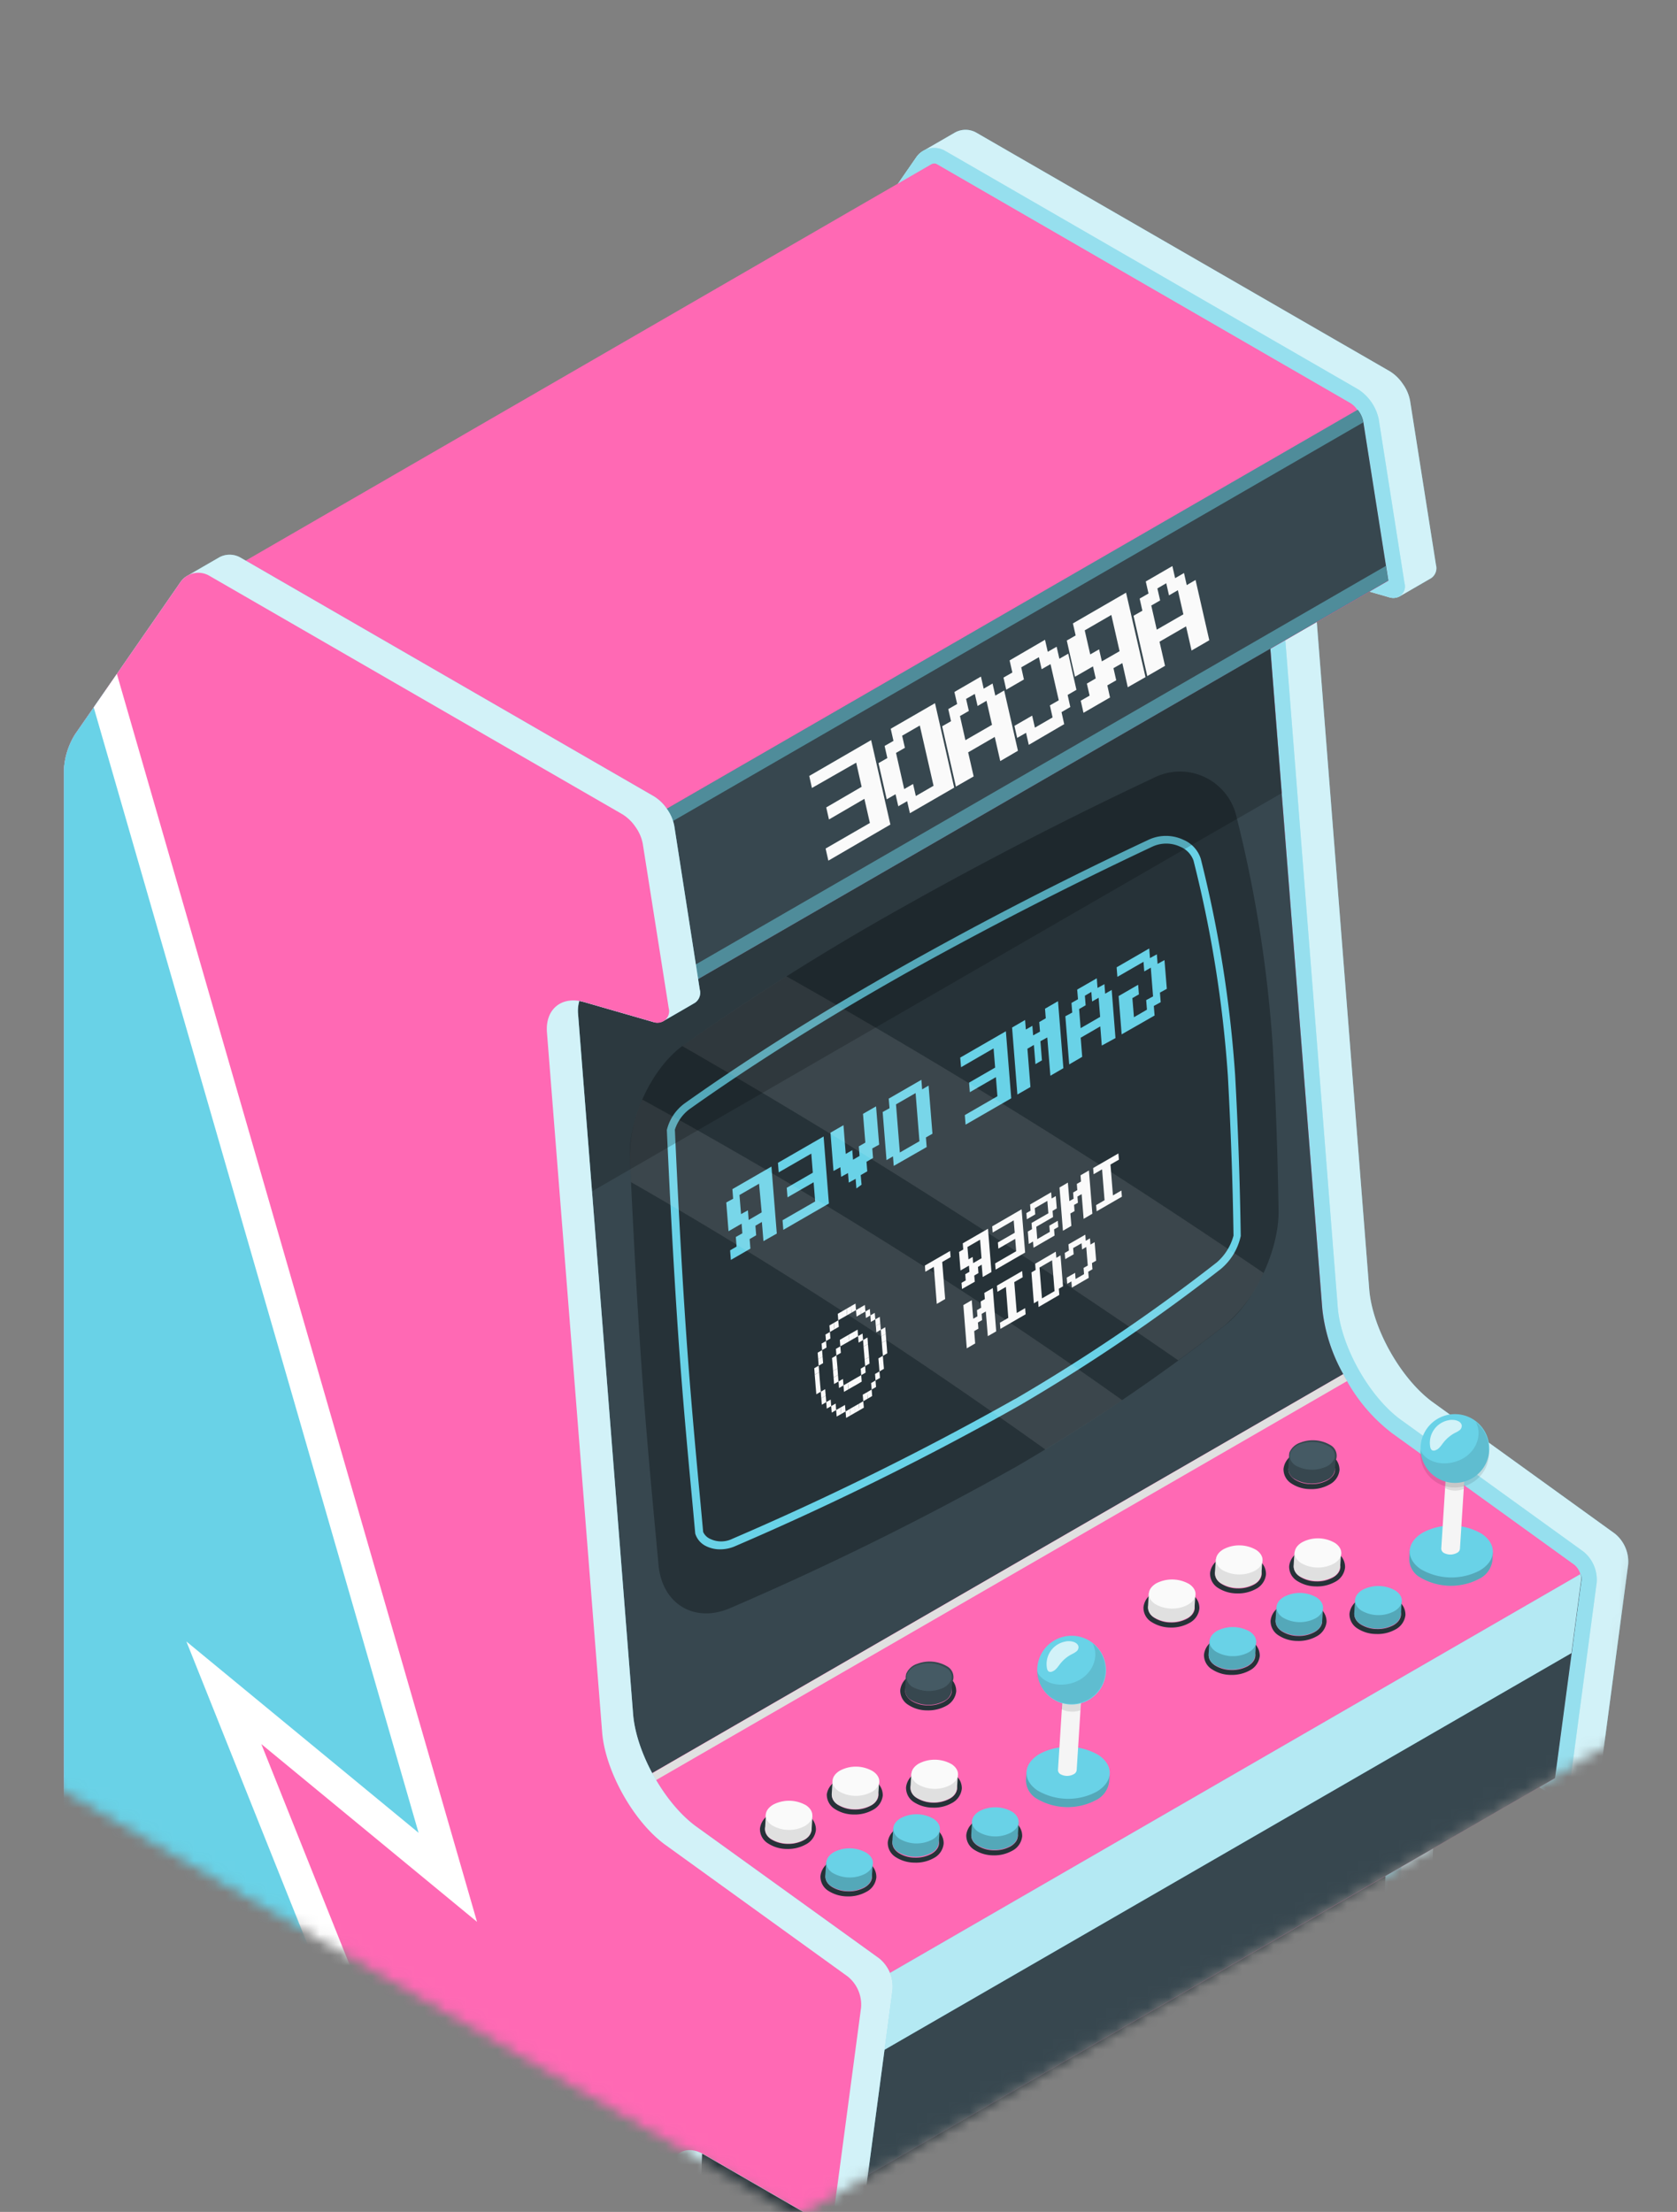 <svg xmlns="http://www.w3.org/2000/svg" width="160" height="211" fill="none"><rect width="100%" height="100%" fill="#808080" stroke="none"/><mask id="a" width="161" height="213" x="-1" y="-1" maskUnits="userSpaceOnUse" style="mask-type:alpha"><path fill="#D9D9D9" stroke="#000" d="m76.154 210.839 78.045-45.453 3.597-50.635 1.571-82.004L94.643.071.413 58.197v108.786l75.742 43.856z"/></mask><g mask="url(#a)"><path fill="#69D2E7" d="M76.303 32.929a7.032 7.032 0 0 1 1.07-3.418L87.44 14.975c.17-.245.395-.447.656-.59l2.998-1.732a2.079 2.079 0 0 1 2.053 0l39.47 22.775c.483.304.897.706 1.214 1.18.351.48.59 1.03.701 1.614l2.473 15.678a1.156 1.156 0 0 1-.472 1.26l-3.017 1.744a1.352 1.352 0 0 1-1.03.06l-6.56-1.89-.42-.098a3.354 3.354 0 0 0-.118 1.253l5.248 66.764c.295 3.726 3.011 8.528 6.041 10.751l17.39 12.549a3.453 3.453 0 0 1 1.273 2.959l-2.552 19.187a1.308 1.308 0 0 1-.603 1.01l-3.005 1.732a1.273 1.273 0 0 1-1.272-.086l-10.542-6.087-.21-.099a1.17 1.17 0 0 0 0 .145l-2.827 73.855a1.194 1.194 0 0 1-.512 1.043l-3.004 1.739a1.196 1.196 0 0 1-1.181-.105l-51.69-29.847a3.614 3.614 0 0 1-1.627-2.814l-.013-175.996z"/><path fill="#fff" d="M76.303 32.929a7.032 7.032 0 0 1 1.07-3.418L87.44 14.975c.17-.245.395-.447.656-.59l2.998-1.732a2.079 2.079 0 0 1 2.053 0l39.47 22.775c.483.304.897.706 1.214 1.18.351.48.59 1.03.701 1.614l2.473 15.678a1.156 1.156 0 0 1-.472 1.26l-3.017 1.744a1.352 1.352 0 0 1-1.03.06l-6.56-1.89-.42-.098a3.354 3.354 0 0 0-.118 1.253l5.248 66.764c.295 3.726 3.011 8.528 6.041 10.751l17.39 12.549a3.453 3.453 0 0 1 1.273 2.959l-2.552 19.187a1.308 1.308 0 0 1-.603 1.01l-3.005 1.732a1.273 1.273 0 0 1-1.272-.086l-10.542-6.087-.21-.099a1.17 1.17 0 0 0 0 .145l-2.827 73.855a1.194 1.194 0 0 1-.512 1.043l-3.004 1.739a1.196 1.196 0 0 1-1.181-.105l-51.69-29.847a3.614 3.614 0 0 1-1.627-2.814l-.013-175.996z" opacity=".7"/><path fill="#69D2E7" d="m77.373 29.511 10.069-14.536a2.073 2.073 0 0 1 2.696-.604l39.476 22.789a4.5 4.5 0 0 1 1.922 2.794l2.466 15.678a1.092 1.092 0 0 1-.336 1.142 1.098 1.098 0 0 1-1.179.17l-6.559-1.89c-2.119-.61-3.713.657-3.543 2.887l5.248 66.764c.295 3.726 3.017 8.567 6.048 10.752l17.383 12.548a3.453 3.453 0 0 1 1.273 2.959l-2.552 19.187a1.181 1.181 0 0 1-.181.611 1.18 1.18 0 0 1-1.1.542 1.177 1.177 0 0 1-.595-.228l-10.541-6.088c-1.699-.984-3.156-.183-3.234 1.785l-2.828 73.908a1.031 1.031 0 0 1-.523 1.05 1.037 1.037 0 0 1-1.169-.112l-1.423-.827-50.274-29.053a3.604 3.604 0 0 1-1.627-2.814V32.929a7.033 7.033 0 0 1 1.083-3.418z"/><path fill="#fff" d="m77.373 29.511 10.069-14.536a2.073 2.073 0 0 1 2.696-.604l39.476 22.789a4.5 4.5 0 0 1 1.922 2.794l2.466 15.678a1.092 1.092 0 0 1-.336 1.142 1.098 1.098 0 0 1-1.179.17l-6.559-1.89c-2.119-.61-3.713.657-3.543 2.887l5.248 66.764c.295 3.726 3.017 8.567 6.048 10.752l17.383 12.548a3.453 3.453 0 0 1 1.273 2.959l-2.552 19.187a1.181 1.181 0 0 1-.181.611 1.18 1.18 0 0 1-1.1.542 1.177 1.177 0 0 1-.595-.228l-10.541-6.088c-1.699-.984-3.156-.183-3.234 1.785l-2.828 73.908a1.031 1.031 0 0 1-.523 1.05 1.037 1.037 0 0 1-1.169-.112l-1.423-.827-50.274-29.053a3.604 3.604 0 0 1-1.627-2.814V32.929a7.033 7.033 0 0 1 1.083-3.418z" opacity=".3"/><path fill="#FF69B4" d="m11.411 69.165 10.096-14.537a.13.13 0 0 1 .052-.052l.066-.046a.242.242 0 0 1 .091-.053l67.12-38.794a.656.656 0 0 1 .3-.085.466.466 0 0 1 .244.06l39.482 22.807c.262.17.486.394.656.656l.086.105c.216.296.368.633.446.99l2.394 15.193-11.243 6.494 4.959 62.973a16.212 16.212 0 0 0 2 6.238c.11.226.233.445.368.656a16.285 16.285 0 0 0 4.296 4.953l17.384 12.548c.284.242.488.565.583.925.024.069.042.139.053.21a.997.997 0 0 1 0 .407l-2.506 18.82-16.176 9.334-2.362 61.005-67.197 38.794-51.166-29.518a2.151 2.151 0 0 1-.872-1.509V71.729c.071-.91.361-1.79.846-2.564z"/><path fill="#37474F" d="m53.706 96.88 5.247 66.764c.23 2.192.9 4.316 1.968 6.245l67.237-38.808a16.225 16.225 0 0 1-2.001-6.238l-4.959-62.973-55.96 32.313-6.075-1.758a5.08 5.08 0 0 0-1.436-.21 3.936 3.936 0 0 0-2.952 1.24 4.429 4.429 0 0 0-1.07 3.424z"/><path fill="#263238" d="M116.812 126.47a178.725 178.725 0 0 1-19.765 13.388 288.34 288.34 0 0 1-27.36 13.533c-3.418 1.489-6.507-.374-6.855-4.08-.499-5.412-1.155-12.142-1.647-19.266-.485-6.973-.852-14.432-1.089-19.581-.163-3.719 2.087-8.613 5.124-10.77A236.976 236.976 0 0 1 86.362 86.41a367.736 367.736 0 0 1 23.687-12.195 5.526 5.526 0 0 1 6.85 1.465 5.531 5.531 0 0 1 1.08 2.261 123.073 123.073 0 0 1 3.457 21.936c.354 6.468.479 11.296.551 15.592.059 3.719-2.237 8.711-5.175 11.001z"/><path fill="#69D2E7" d="M68.733 147.795a3.542 3.542 0 0 0 1.437-.315 282.657 282.657 0 0 0 27.032-13.368 173.4 173.4 0 0 0 19.292-13.074 5.643 5.643 0 0 0 1.883-3.135 379.463 379.463 0 0 0-.531-15.291 116.664 116.664 0 0 0-3.28-20.683 2.921 2.921 0 0 0-1.66-1.817 3.897 3.897 0 0 0-3.332 0 355.58 355.58 0 0 0-23.477 12.083c-.98.551-1.933 1.096-2.86 1.634-8.121 4.683-14.228 8.803-17.928 11.433a4.44 4.44 0 0 0-1.686 2.532c.23 5.058.597 12.464 1.076 19.41.407 5.943.932 11.552 1.397 16.505l.236 2.584a1.97 1.97 0 0 0 1.056 1.207c.42.203.88.305 1.345.295zm28.102-14.339a282.172 282.172 0 0 1-26.967 13.336 2.416 2.416 0 0 1-2.125 0 1.315 1.315 0 0 1-.656-.656l-.23-2.5c-.466-4.992-.99-10.6-1.397-16.53-.479-6.921-.846-14.34-1.07-19.345a3.94 3.94 0 0 1 1.365-1.935c3.687-2.624 9.78-6.723 17.875-11.394.925-.538 1.876-1.076 2.847-1.627a379.85 379.85 0 0 1 23.445-12.03 3.137 3.137 0 0 1 2.689 0 2.247 2.247 0 0 1 1.259 1.312 115.492 115.492 0 0 1 3.28 20.551c.361 6.665.479 11.44.538 15.232a5.123 5.123 0 0 1-1.594 2.552 172.094 172.094 0 0 1-19.207 13.014l-.052.02z"/><path fill="#FAFAFA" d="m107.037 114.157-.046-.59-.807.466-.236-2.946.807-.465-.052-.591-2.408 1.391.046.59.807-.465.236 2.945-.807.466.053.59 2.407-1.391zm-2.816 1.621-.328-4.126-.801.465.046.591-.4.229.046.591-.4.229.046.591-.4.229-.145-1.764-.8.466.328 4.126.807-.466-.098-1.181.4-.229-.046-.591.367-.203-.046-.591.4-.236.191 2.362.833-.492zm-3.606 2.085-.046-.59.4-.229-.046-.591-.807.466.046.59-1.2.696-.092-1.181 1.6-.925-.046-.59.4-.237-.091-1.174-.401.23-.045-.591-2.008 1.161.046.591-.4.229.046.591.8-.466-.046-.59 1.2-.696.099 1.181-1.607.925.046.59-.4.23.092 1.181.406-.23.046.591 2.008-1.162zm-2.81 1.621-.335-4.126-2.807 1.627.046.59 2.007-1.161.098 1.181-1.607.925.046.59 1.607-.932.092 1.181-2.007 1.161.046.591 2.814-1.627zm-3.213 1.856-.328-4.126-2.408 1.391.046.59-.4.23.138 1.771.807-.466.046.591-.4.229.045.591-.4.229.046.591 1.22-.696-.052-.59.4-.23-.046-.59.354-.216.099 1.18.833-.479zm-.945-1.312-.8.466-.046-.59-.4.229-.099-1.18 1.207-.696.138 1.771zm-3.47 3.89-.282-3.536.8-.459-.046-.59-2.407 1.39.046.591.807-.466.282 3.536.8-.466zm13.697-2.02-.046-.584.4-.236-.046-.591.4-.229-.144-1.765-.4.23-.046-.591-.4.23-.046-.584-1.608.925.046.59-.4.23.046.59.807-.465-.052-.591.806-.459.046.591.4-.237.145 1.771-.4.23.046.59-.807.466-.046-.59-.801.459.046.59.401-.229.045.59 1.608-.931zm-2.808 1.627-.046-.591.4-.229-.236-2.952-.4.236-.053-.59-1.968 1.154.046.59-.4.237.23 2.945.406-.236.046.59 1.975-1.154zm-.453-.361-1.2.695-.236-2.945 1.2-.695.236 2.945zm-2.76 2.21-.045-.59-.8.466-.237-2.946.8-.465-.046-.591-2.407 1.391.046.59.807-.466.23 2.952-.8.459.045.591 2.407-1.391zm-2.806 1.627-.328-4.126-.807.459.052.59-.4.23.046.59-.4.237.046.583-.4.236-.144-1.771-.8.466.327 4.126.8-.466-.091-1.18.4-.23-.046-.59.4-.23-.046-.59.4-.23.19 2.355.8-.459z"/><path fill="#69D2E7" d="m110.157 96.873-.073-.912.656-.361-.072-.912.656-.36-.223-2.743-.656.361-.072-.912-.656.361-.072-.918-3.109 1.797.072.912 2.492-1.437.073.919.623-.36.216 2.741-.656.354.072.912-1.239.722-.151-1.824.623-.36-.072-.913-1.863 1.076.289 3.654 3.142-1.797zm-3.731 2.151-.361-4.592-.623.36-.072-.91-.656.36-.072-.919-1.87 1.076.079.919-.623.354.072.918-.656.354.367 4.592 1.24-.721-.144-1.824 1.869-1.082.144 1.83 1.306-.715zm-1.463-2.02-1.863 1.075-.144-1.823.623-.361-.072-.912.616-.36.072.911.624-.354.144 1.823zm-3.508 4.893-.512-6.39-1.24.716.073.912-.623.36.072.912-.656.36-.072-.91-.623.353-.073-.911-1.24.721.506 6.389 1.246-.715-.289-3.654.617-.36.15 1.83.618-.361-.145-1.824.656-.36.295 3.653 1.24-.721zm-4.975 2.873-.511-6.395-4.356 2.512.079.918 3.103-1.797.15 1.83-2.486 1.437.072.912 2.487-1.437.144 1.824-3.11 1.797.073.912 4.356-2.513zm-8.068 4.651-.072-.918.623-.354-.367-4.592-.617.361-.072-.912-3.116 1.797.079.912-.656.361.367 4.592.617-.361.072.912 3.142-1.798zm-.689-.557-1.87 1.076-.367-4.592 1.87-1.076.367 4.592zm-5.523 4.145-.08-.912.624-.361-.072-.911.623-.361-.072-.912.656-.361-.295-3.653-1.247.715.223 2.742-.623.36.072.912-.623.361-.072-.912-.623.361-.217-2.742-1.24.715.29 3.654.655-.361.072.918.656-.361.073.912.655-.36.073.918.492-.361zm-3.116 1.798-.505-6.396-4.356 2.513.072.911 3.11-1.79.144 1.823-2.486 1.437.072.912 2.493-1.437.144 1.83-3.11 1.791.073.918 4.349-2.512zm-4.971 2.866-.511-6.389-3.726 2.152.072.912-.656.36.216 2.742 1.247-.721.072.918-.623.354.072.912-.617.361.072.912 1.863-1.076-.072-.912.623-.361-.072-.911.617-.361.15 1.83 1.273-.722zm-1.443-2.02-1.24.721-.072-.918-.656.361-.15-1.824 1.869-1.075.25 2.735z"/><path fill="#FAFAFA" d="m81.447 127.703.42-.243-.046-.623-.426.243.052.623zm.473.374.426-.249-.053-.617-.426.243.052.623zm-2.12 1.22.427-.243-.053-.623-.42.243.046.623zm2.368 1.883.42-.243-.046-.623-.426.249.052.617zm-2.118 1.227.427-.25-.053-.616-.42.242.046.624zm.969-4.461.426-.243-.052-.623-.42.243.046.623z"/><path fill="#FAFAFA" d="m80.602 128.189.42-.243-.046-.623-.427.242.053.624zm-.429.242.427-.243-.053-.623-.42.25.046.616zm1.622 3.614.42-.249-.046-.616-.426.242.052.623zm-.427.243.427-.242-.053-.624-.42.243.046.623zm-.421.243.42-.243-.046-.623-.426.249.052.617z"/><path fill="#FAFAFA" d="m80.52 132.774.427-.243-.052-.617-.42.243.046.617zm1.97-3.077.053.617.42-.243-.046-.623-.426.249z"/><path fill="#FAFAFA" d="m82.446 129.074.046.623.426-.249-.053-.617-.42.243zm-.055-.624.052.624.42-.243-.052-.623-.42.242z"/><path fill="#FAFAFA" d="m82.345 127.827.046.624.42-.243-.046-.623-.42.242zm-2.815 3.576.046.623.426-.243-.052-.623-.42.243z"/><path fill="#FAFAFA" d="m79.48 130.786.053.617.42-.243-.046-.623-.426.249z"/><path fill="#FAFAFA" d="m79.436 130.163.046.623.426-.249-.052-.617-.42.243zm-.055-.623.053.623.42-.243-.053-.623-.42.243zm3.234-3.811.426-.25-.052-.616-.42.242.046.624zm-.473-.381.426-.243-.052-.623-.42.243.046.623z"/><path fill="#FAFAFA" d="m81.723 125.591.42-.243-.046-.623-.427.249.053.617zm-.475-.374.42-.243-.046-.623-.426.243.052.623z"/><path fill="#FAFAFA" d="m80.824 125.46.426-.243-.052-.623-.42.242.046.624z"/><path fill="#FAFAFA" d="m80.404 125.702.42-.243-.046-.623-.426.25.052.616zm-.428.243.426-.243-.052-.616-.42.242.046.617zm3.109.157.427-.242-.053-.624-.42.243.046.623zm.475.381.426-.249-.052-.617-.42.243.046.623z"/><path fill="#FAFAFA" d="m83.61 127.1.427-.25-.052-.616-.42.242.046.624zm.475.374.427-.243-.053-.623-.42.242.046.624z"/><path fill="#FAFAFA" d="m84.137 128.096.42-.242-.046-.623-.427.242.053.623z"/><path fill="#FAFAFA" d="m84.181 128.713.426-.243-.052-.616-.42.242.046.617zm.053.623.42-.242-.046-.624-.426.243.052.623zm-5.006-1.653-.42.243-.052-.624.427-.242.045.623zm.378-.872-.42.249-.053-.623.427-.243.046.617z"/><path fill="#FAFAFA" d="m80.031 126.568-.426.243-.046-.617.42-.249.052.623zm-1.174 1.975-.42.249-.052-.623.426-.243.046.617zm-.375.865-.42.25-.052-.624.426-.242.046.616z"/><path fill="#FAFAFA" d="m78.533 130.032-.426.242-.046-.623.42-.243.052.624zm1.195 3.857-.427.243.053.623.42-.25-.046-.616zm.473.374-.426.242.052.623.427-.242-.053-.623z"/><path fill="#FAFAFA" d="m80.621 134.02-.42.243.053.623.42-.243-.053-.623zm.479.374-.426.249.053.617.42-.243-.046-.623z"/><path fill="#FAFAFA" d="m81.516 134.151-.42.243.046.623.426-.242-.052-.624zm.43-.243-.426.243.052.623.42-.242-.046-.624z"/><path fill="#FAFAFA" d="m82.365 133.666-.42.242.047.624.426-.25-.053-.616zm-3.11-.158-.426.243.052.623.42-.243-.046-.623z"/><path fill="#FAFAFA" d="m78.784 133.135-.426.242.052.624.42-.25-.046-.616z"/><path fill="#FAFAFA" d="m78.729 132.518-.42.242.046.623.426-.249-.052-.616zm4.383-.584.42-.25.052.624-.42.242-.052-.616zm-.373.866.426-.249.046.623-.42.243-.052-.617z"/><path fill="#FAFAFA" d="m82.312 133.043.427-.243.052.617-.426.249-.053-.623zm1.175-1.975.42-.243.052.617-.426.243-.046-.617zm.375-.865.42-.243.052.616-.426.25-.046-.623zm-.055-.624.426-.243.046.624-.42.242-.052-.623zm-5.647 1.318-.426.243-.046-.623.42-.243.052.623z"/><path fill="#FAFAFA" d="m78.203 131.514-.42.249-.052-.623.426-.243.046.617zm.053.623-.427.243-.045-.616.42-.25.052.623zm.054.623-.426.243-.052-.623.426-.243.053.623z"/><path fill="#fff" d="M65.218 99.693a221.942 221.942 0 0 1 9.807-6.56c15.358 8.659 30.533 18.09 45.524 28.292a13.891 13.891 0 0 1-3.739 5.032 193.562 193.562 0 0 1-4.395 3.312c-15.593-10.777-31.362-20.82-47.328-29.984l.13-.092zm-3.936 5.202a458.353 458.353 0 0 1 45.78 28.666 169.92 169.92 0 0 1-7.327 4.71c-12.995-9.289-26.16-17.849-39.529-25.504-.033-.794-.072-1.555-.105-2.277a13.08 13.08 0 0 1 1.181-5.595z" opacity=".1"/><path fill="#263238" d="m62.627 278.766 67.197-38.794 2.362-61.005-51.035 29.453-10.213-5.904a4.255 4.255 0 0 0-2.145-.623c-1.876 0-3.28 1.502-3.34 3.647l-2.826 73.226z"/><path fill="#E0E0E0" d="m115.15 204.53-.951 18.662a5.09 5.09 0 0 1-2.25 3.759l-23.667 13.657c-1.174.656-2.067.099-1.968-1.312l.944-18.662a5.126 5.126 0 0 1 2.257-3.759l23.641-13.65c1.174-.676 2.066-.092 1.994 1.305z"/><path fill="#455A64" d="M112.94 205.088a2.019 2.019 0 0 0-.911 1.482c-.04.551.308.774.774.505a1.999 1.999 0 0 0 .885-1.463c.053-.564-.295-.787-.748-.524z"/><path fill="#37474F" d="M62.328 77.895s.052.06.072.099c.214.297.367.634.452.99l2.388 15.205 55.974-32.313 11.243-6.494-2.394-15.192a2.626 2.626 0 0 0-.446-.99l-.086-.105-67.204 38.8z"/><path fill="#69D2E7" d="m132.441 55.382-11.243 6.494-55.39 31.985-.57.328-.217-1.403 67.197-38.8.223 1.396zm-2.925-16.287.085.105c.216.295.368.632.446.99v.112l-67.197 38.8v-.118a2.815 2.815 0 0 0-.453-.99c0-.04-.052-.066-.072-.099l67.191-38.8z" opacity=".5"/><path fill="#000" d="M57.73 92.222c.486 0 .97.071 1.436.21l6.074 1.758 55.974-32.313 1.089 13.775-6.842 3.936-60.35 34.851-1.383-17.58a4.428 4.428 0 0 1 1.069-3.417 3.935 3.935 0 0 1 2.932-1.22z" opacity=".2"/><path fill="#455A64" d="M10.601 71.73v175.996a2.15 2.15 0 0 0 .873 1.508l51.165 29.519 2.814-73.226c.085-2.145 1.463-3.647 3.34-3.647a4.255 4.255 0 0 1 2.144.623l10.213 5.904 2.52-18.813a1.44 1.44 0 0 0-.08-.623 1.963 1.963 0 0 0-.59-.925l-17.376-12.549a16.294 16.294 0 0 1-4.303-4.953c-.125-.21-.256-.426-.368-.656a16.398 16.398 0 0 1-1.968-6.244l-5.247-66.765a4.428 4.428 0 0 1 1.069-3.418 3.937 3.937 0 0 1 2.952-1.24c.486.001.97.072 1.436.21l6.074 1.759-2.44-15.206a2.813 2.813 0 0 0-.452-.99c0-.04-.053-.066-.072-.099a2.382 2.382 0 0 0-.656-.656l-39.49-22.768a.446.446 0 0 0-.236-.066.583.583 0 0 0-.269.066.243.243 0 0 0-.092.052.098.098 0 0 0-.052.053.131.131 0 0 0-.053.052L11.388 69.165a5.661 5.661 0 0 0-.787 2.564z"/><path fill="#E0E0E0" d="M60.954 169.888c.112.223.243.439.367.656l67.204-38.801a6.668 6.668 0 0 1-.367-.656l-67.204 38.801z"/><path fill="#37474F" d="m132.187 178.947 16.176-9.334 2.506-18.8a.963.963 0 0 0 0-.407 1.24 1.24 0 0 0-.052-.21L83.619 188.99l-2.44 19.436 51.008-29.479z"/><path fill="#69D2E7" d="m83.594 188.964 67.197-38.807c.024.068.042.138.053.21a.992.992 0 0 1 0 .406l-.919 6.921L82.61 196.56l.984-7.596z"/><path fill="#fff" d="m83.594 188.964 67.197-38.807c.024.068.042.138.053.21a.992.992 0 0 1 0 .406l-.919 6.921L82.61 196.56l.984-7.596z" opacity=".5"/><path fill="#FAFAFA" d="m115.377 61.076-1.312-5.752-.84.491-.262-1.154-.846.492-.263-1.155-2.538 1.47.262 1.148-.846.485.262 1.155-.846.485 1.312 5.753 1.693-.977-.525-2.303 2.532-1.463.525 2.303 1.692-.978zm-2.473-2.473-2.539 1.463-.524-2.302.846-.486-.263-1.148.847-.492.262 1.155.846-.492.525 2.302zm-3.613 5.989-1.856-8.055-5.071 2.932.262 1.148-.846.486.781 3.456 1.718-.99.263 1.148-.846.492.262 1.148-.846.485.262 1.155 2.532-1.463-.256-1.155.847-.485-.263-1.155.846-.485.519 2.303 1.692-.965zm-2.473-2.473-1.692.971-.263-1.148-.846.486-.525-2.296 2.539-1.47.787 3.457zm-5.284 6.96-.256-1.148.839-.486-.255-1.154.839-.486-.78-3.45-.847.486-.262-1.148-.846.485-.263-1.148-3.378 1.968.263 1.154-.847.486.263 1.154 1.686-.977-.256-1.154 1.686-.971.262 1.148.846-.486.787 3.45-.846.486.256 1.148-1.686.977-.262-1.148-1.693.978.263 1.148.846-.486.262 1.148 3.379-1.974zm-4.414 2.539-1.313-5.753-.846.492-.262-1.155-.847.492-.262-1.154-2.532 1.469.262 1.148-.846.485.263 1.155-.847.485 1.312 5.753 1.693-.97-.525-2.297 2.538-1.47.525 2.303 1.686-.983zm-2.474-2.474-2.538 1.463-.519-2.302.847-.486-.263-1.148.833-.478.263 1.154.852-.498.525 2.295zm-3.609 5.99-1.83-8.055-4.224 2.44.262 1.154-.846.486.262 1.154-.846.486.787 3.45.84-.486.262 1.148.846-.485.263 1.148 4.224-2.44zm-1.968-.177-1.692.977-.263-1.148-.846.486-.78-3.45.846-.486-.263-1.155 1.686-.97 1.312 5.746zm-4.119 3.699-1.838-8.055-5.903 3.418.256 1.148 4.224-2.414.518 2.302-3.378 1.968.262 1.148 3.379-1.968.524 2.302-4.224 2.44.262 1.155 5.917-3.444z"/><path fill="#69D2E7" d="M6.094 73.461a7.098 7.098 0 0 1 1.07-3.417l10.069-14.537c.172-.242.396-.444.655-.59l2.998-1.732a2.073 2.073 0 0 1 2.047 0L62.416 75.98c.482.306.895.708 1.213 1.18.349.481.588 1.032.702 1.615L66.765 94.4a1.156 1.156 0 0 1-.472 1.266c-.263.157-2.624 1.528-3.011 1.738a1.312 1.312 0 0 1-1.03.066l-6.56-1.89-.42-.098a3.36 3.36 0 0 0-.118 1.253l5.248 66.764c.295 3.726 3.01 8.561 6.041 10.752l17.442 12.568a3.49 3.49 0 0 1 1.273 2.965L82.6 208.971a1.316 1.316 0 0 1-.597 1.01l-3.004 1.732a1.262 1.262 0 0 1-1.273-.085l-10.541-6.088a1.483 1.483 0 0 0-.21-.098 1.081 1.081 0 0 0 0 .144l-2.847 73.856a1.182 1.182 0 0 1-.518 1.043l-2.998 1.738a1.169 1.169 0 0 1-1.181-.111l-51.703-29.84a3.626 3.626 0 0 1-1.627-2.814L6.094 73.461z"/><path fill="#fff" d="M6.094 73.461a7.098 7.098 0 0 1 1.07-3.417l10.069-14.537c.172-.242.396-.444.655-.59l2.998-1.732a2.073 2.073 0 0 1 2.047 0L62.416 75.98c.482.306.895.708 1.213 1.18.349.481.588 1.032.702 1.615L66.765 94.4a1.156 1.156 0 0 1-.472 1.266c-.263.157-2.624 1.528-3.011 1.738a1.312 1.312 0 0 1-1.03.066l-6.56-1.89-.42-.098a3.36 3.36 0 0 0-.118 1.253l5.248 66.764c.295 3.726 3.01 8.561 6.041 10.752l17.442 12.568a3.49 3.49 0 0 1 1.273 2.965L82.6 208.971a1.316 1.316 0 0 1-.597 1.01l-3.004 1.732a1.262 1.262 0 0 1-1.273-.085l-10.541-6.088a1.483 1.483 0 0 0-.21-.098 1.081 1.081 0 0 0 0 .144l-2.847 73.856a1.182 1.182 0 0 1-.518 1.043l-2.998 1.738a1.169 1.169 0 0 1-1.181-.111l-51.703-29.84a3.626 3.626 0 0 1-1.627-2.814L6.094 73.461z" opacity=".7"/><path fill="#FF69B4" d="m7.163 70.043 10.069-14.536a2.08 2.08 0 0 1 2.703-.604L59.41 77.692c.481.305.895.707 1.213 1.18.351.48.591 1.03.702 1.614L63.8 96.164a1.108 1.108 0 0 1-1.515 1.311l-6.56-1.889c-2.118-.61-3.712.656-3.542 2.887l5.267 66.771c.296 3.726 3.018 8.567 6.042 10.751l17.39 12.549a3.45 3.45 0 0 1 1.272 2.958l-2.552 19.187a1.174 1.174 0 0 1-1.876.925l-10.541-6.087c-1.706-.984-3.155-.184-3.234 1.777l-2.847 73.856a1.035 1.035 0 0 1-1.692.938l-1.424-.82-50.26-29.007a3.608 3.608 0 0 1-1.627-2.814V73.461a7.098 7.098 0 0 1 1.063-3.418z"/><path fill="#69D2E7" d="m7.163 70.043 2.886-4.159 32.674 113.201-21.365-17.606 27.472 68.706-20.466-17.101L48.6 275.873 7.72 252.258a3.608 3.608 0 0 1-1.626-2.814V73.461a7.097 7.097 0 0 1 1.069-3.418z"/><path fill="#fff" d="m11.152 64.29 34.36 119.039-20.579-16.957 27.499 68.785-21.044-17.587 19.154 59.425-3.883-2.244-21.319-66.154 19.883 16.615-27.44-68.627 22.152 18.249L8.941 67.478l2.21-3.188z"/><path fill="#263238" d="M111.846 151.993a3.17 3.17 0 0 0-1.594.368c-.898.525-.951 1.404-.118 1.968a2.924 2.924 0 0 0 1.548.446 3.157 3.157 0 0 0 1.594-.368c.899-.524.952-1.403.118-1.967-.464-.291-1-.446-1.548-.447zm.033-.485c.627.007 1.24.186 1.771.518a1.588 1.588 0 0 1 .781 1.417 1.764 1.764 0 0 1-.958 1.378 3.525 3.525 0 0 1-1.823.433 3.41 3.41 0 0 1-1.772-.519 1.582 1.582 0 0 1-.78-1.416 1.76 1.76 0 0 1 .958-1.378 3.522 3.522 0 0 1 1.823-.433z"/><path fill="#E0E0E0" d="M111.178 152.046a3.661 3.661 0 0 1 1.312 0l1.561.039-.085 1.312a1.254 1.254 0 0 1-.709.965 3.228 3.228 0 0 1-3.142-.072 1.135 1.135 0 0 1-.59-.991l.078-1.312 1.575.059z"/><path fill="#FAFAFA" d="M113.339 153.076a3.224 3.224 0 0 1-3.142-.072c-.833-.564-.774-1.437.124-1.968a3.28 3.28 0 0 1 3.142.072c.847.571.794 1.45-.124 1.968z"/><path fill="#263238" d="M118.233 148.746a3.091 3.091 0 0 0-1.594.367c-.899.519-.951 1.398-.118 1.968.464.291 1 .446 1.548.446a3.087 3.087 0 0 0 1.594-.374c.898-.518.951-1.397.118-1.967a2.912 2.912 0 0 0-1.548-.44zm0-.485c.626.001 1.24.178 1.771.511a1.596 1.596 0 0 1 .78 1.424 1.76 1.76 0 0 1-.957 1.377 3.528 3.528 0 0 1-1.824.427 3.352 3.352 0 0 1-1.771-.512 1.6 1.6 0 0 1-.781-1.423 1.744 1.744 0 0 1 .958-1.371 3.518 3.518 0 0 1 1.824-.433z"/><path fill="#E0E0E0" d="M117.564 148.799a3.488 3.488 0 0 1 1.312 0l1.562.033-.086 1.312a1.25 1.25 0 0 1-.708.97 3.274 3.274 0 0 1-3.142-.072 1.153 1.153 0 0 1-.591-.997l.086-1.312 1.567.066z"/><path fill="#FAFAFA" d="M119.743 149.829a3.286 3.286 0 0 1-3.142-.072c-.833-.564-.774-1.443.125-1.968a3.217 3.217 0 0 1 1.58-.372c.55.012 1.088.165 1.562.444.833.571.78 1.45-.125 1.968z"/><path fill="#263238" d="M125.745 148.077a3.094 3.094 0 0 0-1.594.367c-.899.525-.951 1.398-.118 1.968.464.291 1 .446 1.548.446a3.087 3.087 0 0 0 1.594-.374c.899-.518.951-1.397.118-1.968a2.911 2.911 0 0 0-1.548-.439zm.033-.485a3.402 3.402 0 0 1 1.771.511 1.596 1.596 0 0 1 .78 1.424 1.75 1.75 0 0 1-.957 1.377 3.528 3.528 0 0 1-1.824.427 3.352 3.352 0 0 1-1.771-.512 1.59 1.59 0 0 1-.781-1.417 1.767 1.767 0 0 1 .958-1.378 3.527 3.527 0 0 1 1.824-.432z"/><path fill="#E0E0E0" d="M125.074 148.13a3.488 3.488 0 0 1 1.312 0l1.561.033-.085 1.312a1.238 1.238 0 0 1-.708.97 3.278 3.278 0 0 1-3.143-.072 1.15 1.15 0 0 1-.59-.997l.079-1.312 1.574.066z"/><path fill="#FAFAFA" d="M127.253 149.16a3.224 3.224 0 0 1-3.142-.072c-.833-.564-.774-1.443.124-1.968a3.224 3.224 0 0 1 3.143.072c.833.571.78 1.45-.125 1.968z"/><path fill="#263238" d="M117.633 156.533a3.134 3.134 0 0 0-1.594.367c-.905.525-.958 1.404-.125 1.968a3 3 0 0 0 1.548.44 3.157 3.157 0 0 0 1.594-.368c.899-.524.958-1.403.125-1.968a2.963 2.963 0 0 0-1.548-.446m0-.478c.627 0 1.24.177 1.771.511a1.617 1.617 0 0 1 .787 1.417 1.774 1.774 0 0 1-.944 1.364 3.518 3.518 0 0 1-1.824.433c-.626 0-1.238-.18-1.765-.518a1.59 1.59 0 0 1-.787-1.417 1.77 1.77 0 0 1 .964-1.377 3.442 3.442 0 0 1 1.818-.427l-.02.014z"/><path fill="#69D2E7" d="M116.961 156.585a3.448 3.448 0 0 1 1.312.033h1.561l-.079 1.312a1.27 1.27 0 0 1-.715.964 3.217 3.217 0 0 1-1.58.372 3.218 3.218 0 0 1-1.562-.444 1.147 1.147 0 0 1-.59-.991l.085-1.312 1.568.066z"/><path fill="#000" d="M116.961 156.585a3.448 3.448 0 0 1 1.312.033h1.561l-.079 1.312a1.27 1.27 0 0 1-.715.964 3.217 3.217 0 0 1-1.58.372 3.218 3.218 0 0 1-1.562-.444 1.147 1.147 0 0 1-.59-.991l.085-1.312 1.568.066z" opacity=".2"/><path fill="#69D2E7" d="M119.138 157.615a3.224 3.224 0 0 1-3.142-.072c-.834-.558-.781-1.437.118-1.968a3.274 3.274 0 0 1 3.142.072c.833.571.78 1.45-.118 1.968z"/><path fill="#263238" d="M124.019 153.285a3.063 3.063 0 0 0-1.594.368c-.905.524-.958 1.397-.125 1.968.461.285.993.437 1.535.439a3.085 3.085 0 0 0 1.594-.374c.899-.518.958-1.397.125-1.968a2.947 2.947 0 0 0-1.548-.439m0-.486c.626.003 1.24.18 1.771.512a1.62 1.62 0 0 1 .787 1.424 1.79 1.79 0 0 1-.964 1.377 3.524 3.524 0 0 1-1.824.426 3.278 3.278 0 0 1-1.764-.511 1.6 1.6 0 0 1-.787-1.417 1.744 1.744 0 0 1 .964-1.378 3.51 3.51 0 0 1 1.817-.433z"/><path fill="#69D2E7" d="M123.35 153.338a3.482 3.482 0 0 1 1.311 0l1.562.033-.079 1.312a1.283 1.283 0 0 1-.715.971 3.286 3.286 0 0 1-3.142-.072 1.168 1.168 0 0 1-.591-.997l.086-1.312 1.568.065z"/><path fill="#000" d="M123.35 153.338a3.482 3.482 0 0 1 1.311 0l1.562.033-.079 1.312a1.283 1.283 0 0 1-.715.971 3.286 3.286 0 0 1-3.142-.072 1.168 1.168 0 0 1-.591-.997l.086-1.312 1.568.065z" opacity=".2"/><path fill="#69D2E7" d="M125.526 154.368a3.23 3.23 0 0 1-3.142-.072c-.833-.564-.78-1.443.118-1.968a3.224 3.224 0 0 1 3.142.072c.814.571.781 1.45-.118 1.968z"/><path fill="#263238" d="M125.24 138.789a3.068 3.068 0 0 0-1.594.374c-.905.518-.958 1.397-.124 1.968a2.93 2.93 0 0 0 1.548.439 3.076 3.076 0 0 0 1.594-.367c.898-.518.957-1.397.124-1.968a2.93 2.93 0 0 0-1.548-.446zm0-.479a3.276 3.276 0 0 1 1.771.512 1.62 1.62 0 0 1 .787 1.423 1.756 1.756 0 0 1-.964 1.371 3.505 3.505 0 0 1-1.823.433 3.274 3.274 0 0 1-1.765-.512 1.598 1.598 0 0 1-.787-1.423 1.773 1.773 0 0 1 .964-1.377 3.49 3.49 0 0 1 1.817-.427z"/><path fill="#37474F" d="M124.57 138.841a3.488 3.488 0 0 1 1.312.033h1.561l-.078 1.312a1.26 1.26 0 0 1-.715.971 3.248 3.248 0 0 1-3.142-.079 1.142 1.142 0 0 1-.591-.99l.085-1.312 1.568.065z"/><path fill="#455A64" d="M123.605 139.799c-.833-.558-.78-1.437.125-1.968a3.238 3.238 0 0 1 3.142.079c.833.557.774 1.436-.125 1.968a3.238 3.238 0 0 1-3.142-.079z"/><path fill="#37474F" d="M123.606 139.799a1.067 1.067 0 0 1-.505-1.2 1.616 1.616 0 0 1 1.024-.866 3.205 3.205 0 0 1 2.696.262.998.998 0 0 1 .511 1.109 1.598 1.598 0 0 1-.984.879 3.281 3.281 0 0 1-2.742-.184 3.21 3.21 0 0 0 2.795.322 1.72 1.72 0 0 0 1.095-.965 1.174 1.174 0 0 0-.57-1.312 3.29 3.29 0 0 0-2.847-.236 1.704 1.704 0 0 0-1.063.971 1.1 1.1 0 0 0 .59 1.22z"/><path fill="#263238" d="M131.531 152.617a3.126 3.126 0 0 0-1.594.367c-.905.525-.958 1.404-.125 1.968.465.29 1.001.445 1.549.446a3.149 3.149 0 0 0 1.594-.367c.898-.525.957-1.404.124-1.968a2.94 2.94 0 0 0-1.548-.446zm0-.486a3.337 3.337 0 0 1 1.771.518 1.597 1.597 0 0 1 .787 1.417c-.034.292-.14.57-.309.81a1.768 1.768 0 0 1-.655.568 3.452 3.452 0 0 1-1.823.426 3.281 3.281 0 0 1-1.765-.511 1.605 1.605 0 0 1-.787-1.417 1.76 1.76 0 0 1 .964-1.378 3.5 3.5 0 0 1 1.817-.433z"/><path fill="#69D2E7" d="M130.859 152.669a3.447 3.447 0 0 1 1.312 0l1.561.039-.078 1.312a1.277 1.277 0 0 1-.715.971 3.224 3.224 0 0 1-3.142-.072 1.168 1.168 0 0 1-.591-.997l.086-1.312 1.567.059z"/><path fill="#000" d="M130.859 152.669a3.447 3.447 0 0 1 1.312 0l1.561.039-.078 1.312a1.277 1.277 0 0 1-.715.971 3.224 3.224 0 0 1-3.142-.072 1.168 1.168 0 0 1-.591-.997l.086-1.312 1.567.059z" opacity=".2"/><path fill="#69D2E7" d="M133.019 153.699a3.217 3.217 0 0 1-1.58.372 3.218 3.218 0 0 1-1.562-.444c-.833-.564-.78-1.443.118-1.968a3.28 3.28 0 0 1 3.142.072c.853.571.801 1.45-.118 1.968zm4.257-5.72a6.128 6.128 0 0 1 2.368.052l2.788.06-.046.793a2.264 2.264 0 0 1-1.273 1.732 5.79 5.79 0 0 1-5.608-.138 2.024 2.024 0 0 1-1.05-1.771l.046-.794 2.775.066z"/><path fill="#000" d="M137.276 147.979a6.128 6.128 0 0 1 2.368.052l2.788.06-.046.793a2.264 2.264 0 0 1-1.273 1.732 5.79 5.79 0 0 1-5.608-.138 2.024 2.024 0 0 1-1.05-1.771l.046-.794 2.775.066z" opacity=".2"/><path fill="#69D2E7" d="M141.164 149.822a5.805 5.805 0 0 1-5.615-.138c-1.482-1.003-1.384-2.571.223-3.496a5.781 5.781 0 0 1 5.609.131c1.476 1.004 1.391 2.572-.217 3.503z"/><path fill="#F5F5F5" d="M138.551 140.711c.176-.033.356-.033.531 0h.656l-.446 7.032a.478.478 0 0 1-.282.387 1.311 1.311 0 0 1-1.266 0 .483.483 0 0 1-.236-.4l.446-7.032.597.013z"/><path fill="#000" d="M139.082 140.724h.656l-.078 1.312c-.276.108-.57.162-.866.158a1.97 1.97 0 0 1-.919-.243l.079-1.247h.656c.157-.019.317-.012.472.02z" opacity=".1"/><path fill="#69D2E7" d="M135.532 138.179a3.277 3.277 0 0 0 2.033 3.033 3.282 3.282 0 0 0 4.468-2.414 3.279 3.279 0 0 0-5.552-2.927 3.28 3.28 0 0 0-.949 2.308z"/><path fill="#000" d="M138.72 139.471c2.008-.511 2.808-2.499 2.086-3.811a3.218 3.218 0 0 1 1.227 2.519 3.283 3.283 0 0 1-1.894 3.426 3.288 3.288 0 0 1-2.712 0 3.276 3.276 0 0 1-1.895-3.426c-.052.551 1.175 1.811 3.188 1.292z" opacity=".1"/><path fill="#fff" d="M139.461 135.962a.514.514 0 0 1-.19.459 2.122 2.122 0 0 1-.446.262c-.44.232-.825.556-1.128.951-.21.269-.4.591-.728.702a.378.378 0 0 1-.348 0 .448.448 0 0 1-.157-.269 2.193 2.193 0 0 1 .325-1.651c.16-.24.366-.446.607-.606.24-.161.51-.272.793-.327.394-.105 1.174-.02 1.272.479z" opacity=".7"/><path fill="#263238" d="M75.293 173.116a3.086 3.086 0 0 0-1.594.374c-.898.518-.957 1.397-.124 1.968a3.01 3.01 0 0 0 1.548.439 3.136 3.136 0 0 0 1.594-.367c.905-.525.958-1.404.125-1.968-.465-.29-1-.445-1.549-.446zm0-.479a3.274 3.274 0 0 1 1.765.512 1.595 1.595 0 0 1 .787 1.417 1.769 1.769 0 0 1-.964 1.377 3.503 3.503 0 0 1-1.817.433 3.308 3.308 0 0 1-1.771-.518 1.605 1.605 0 0 1-.787-1.417 1.777 1.777 0 0 1 .964-1.378 3.523 3.523 0 0 1 1.823-.426z"/><path fill="#E0E0E0" d="M74.638 173.155c.435-.073.88-.062 1.312.033l1.568.032-.086 1.312a1.256 1.256 0 0 1-.715.965 3.23 3.23 0 0 1-3.142-.073 1.135 1.135 0 0 1-.584-.99l.08-1.312 1.567.033z"/><path fill="#FAFAFA" d="M76.79 174.185a3.22 3.22 0 0 1-3.142-.072c-.833-.558-.78-1.437.125-1.968a3.275 3.275 0 0 1 3.142.072c.833.571.774 1.45-.125 1.968z"/><path fill="#263238" d="M81.67 169.836a3.094 3.094 0 0 0-1.594.367c-.898.525-.957 1.398-.124 1.968.465.29 1 .444 1.548.446a3.056 3.056 0 0 0 1.594-.374c.905-.518.958-1.397.125-1.967a2.921 2.921 0 0 0-1.549-.44zm0-.485c.625.003 1.236.18 1.765.511a1.61 1.61 0 0 1 .787 1.424 1.769 1.769 0 0 1-.964 1.377 3.5 3.5 0 0 1-1.817.427 3.334 3.334 0 0 1-1.771-.512 1.621 1.621 0 0 1-.787-1.417 1.773 1.773 0 0 1 1.003-1.325 3.526 3.526 0 0 1 1.824-.433l-.04-.052z"/><path fill="#E0E0E0" d="M81 169.908a3.447 3.447 0 0 1 1.311 0l1.568.033-.085 1.312a1.253 1.253 0 0 1-.715.971 3.285 3.285 0 0 1-3.135-.073 1.14 1.14 0 0 1-.591-.997l.078-1.312 1.568.066z"/><path fill="#FAFAFA" d="M83.165 170.938a3.22 3.22 0 0 1-3.142-.072c-.833-.564-.78-1.443.124-1.968a3.22 3.22 0 0 1 3.143.072c.846.571.793 1.45-.125 1.968z"/><path fill="#263238" d="M89.18 169.18a3.136 3.136 0 0 0-1.594.367c-.898.525-.957 1.404-.124 1.968.465.289 1 .444 1.548.446a3.136 3.136 0 0 0 1.594-.367c.905-.525.958-1.404.124-1.968a2.93 2.93 0 0 0-1.547-.446zm.033-.486a3.277 3.277 0 0 1 1.765.519 1.585 1.585 0 0 1 .787 1.416 1.77 1.77 0 0 1-.964 1.378 3.429 3.429 0 0 1-1.817.426c-.627 0-1.24-.178-1.771-.511a1.62 1.62 0 0 1-.768-1.43 1.773 1.773 0 0 1 .964-1.378 3.526 3.526 0 0 1 1.824-.433l-.02.013z"/><path fill="#E0E0E0" d="M88.51 169.239a3.447 3.447 0 0 1 1.313 0l1.568.039-.086 1.312a1.249 1.249 0 0 1-.715.971 3.22 3.22 0 0 1-3.142-.072 1.146 1.146 0 0 1-.584-.99l.08-1.312 1.567.052z"/><path fill="#FAFAFA" d="M90.689 170.269a3.22 3.22 0 0 1-3.142-.072c-.833-.564-.78-1.443.124-1.968a3.275 3.275 0 0 1 3.142.072c.834.571.775 1.45-.124 1.968z"/><path fill="#263238" d="M81.059 177.642a3.087 3.087 0 0 0-1.594.374c-.899.518-.951 1.397-.118 1.968a2.91 2.91 0 0 0 1.548.439 3.094 3.094 0 0 0 1.594-.367c.899-.525.951-1.398.118-1.968-.464-.291-1-.446-1.548-.446zm0-.479c.627.001 1.24.178 1.771.512a1.588 1.588 0 0 1 .78 1.416 1.748 1.748 0 0 1-.957 1.378 3.526 3.526 0 0 1-1.824.433 3.412 3.412 0 0 1-1.77-.512 1.6 1.6 0 0 1-.781-1.423 1.764 1.764 0 0 1 .957-1.378 3.523 3.523 0 0 1 1.824-.426z"/><path fill="#69D2E7" d="M80.392 177.708a3.487 3.487 0 0 1 1.312 0l1.562.033-.086 1.312a1.229 1.229 0 0 1-.708.964 3.22 3.22 0 0 1-3.142-.072 1.142 1.142 0 0 1-.59-.991l.085-1.312 1.567.066z"/><path fill="#000" d="M80.392 177.708a3.487 3.487 0 0 1 1.312 0l1.562.033-.086 1.312a1.229 1.229 0 0 1-.708.964 3.22 3.22 0 0 1-3.142-.072 1.142 1.142 0 0 1-.59-.991l.085-1.312 1.567.066z" opacity=".2"/><path fill="#69D2E7" d="M82.57 178.731a3.244 3.244 0 0 1-3.143-.079c-.833-.558-.774-1.437.125-1.968a3.233 3.233 0 0 1 3.142.079c.833.564.78 1.443-.125 1.968z"/><path fill="#263238" d="M87.448 174.427a3.169 3.169 0 0 0-1.594.368c-.899.525-.951 1.404-.118 1.968.464.291 1 .445 1.548.446a3.159 3.159 0 0 0 1.594-.368c.898-.524.957-1.403.118-1.968a2.93 2.93 0 0 0-1.548-.446zm.033-.485c.627.004 1.24.183 1.77.518a1.583 1.583 0 0 1 .781 1.417 1.755 1.755 0 0 1-.957 1.378 3.462 3.462 0 0 1-1.824.426 3.344 3.344 0 0 1-1.771-.512 1.595 1.595 0 0 1-.78-1.417 1.76 1.76 0 0 1 .957-1.377 3.526 3.526 0 0 1 1.824-.433z"/><path fill="#69D2E7" d="M86.781 174.428a3.487 3.487 0 0 1 1.312 0l1.561.039-.085 1.312a1.243 1.243 0 0 1-.708.971 3.242 3.242 0 0 1-3.142-.072 1.166 1.166 0 0 1-.584-.938l.085-1.312h1.561z"/><path fill="#000" d="M86.781 174.428a3.487 3.487 0 0 1 1.312 0l1.561.039-.085 1.312a1.243 1.243 0 0 1-.708.971 3.242 3.242 0 0 1-3.142-.072 1.166 1.166 0 0 1-.584-.938l.085-1.312h1.561z" opacity=".2"/><path fill="#69D2E7" d="M88.958 175.477a3.22 3.22 0 0 1-3.142-.072c-.833-.564-.774-1.443.124-1.968a3.24 3.24 0 0 1 3.142.072c.834.571.781 1.45-.124 1.968z"/><path fill="#263238" d="M88.674 159.904a3.064 3.064 0 0 0-1.594.368c-.905.518-.958 1.397-.125 1.968a2.91 2.91 0 0 0 1.548.439 3.094 3.094 0 0 0 1.594-.367c.899-.519.958-1.398.125-1.968a2.96 2.96 0 0 0-1.548-.44zm0-.485c.626 0 1.24.178 1.77.512a1.612 1.612 0 0 1 .788 1.423 1.79 1.79 0 0 1-.964 1.378 3.586 3.586 0 0 1-1.824.426 3.282 3.282 0 0 1-1.764-.512 1.604 1.604 0 0 1-.788-1.423 1.764 1.764 0 0 1 .958-1.378 3.586 3.586 0 0 1 1.824-.426z"/><path fill="#37474F" d="M87.998 159.95c.436-.068.88-.057 1.312.033h1.561l-.079 1.312a1.256 1.256 0 0 1-.708.971 3.244 3.244 0 0 1-3.142-.079 1.143 1.143 0 0 1-.59-.99l.085-1.312 1.56.065z"/><path fill="#455A64" d="M87.041 160.915c-.84-.565-.78-1.444.118-1.968a3.232 3.232 0 0 1 3.142.072c.833.557.78 1.436-.124 1.968a3.284 3.284 0 0 1-3.136-.072z"/><path fill="#37474F" d="M87.045 160.915a1.072 1.072 0 0 1-.505-1.207 1.611 1.611 0 0 1 1.023-.866 3.198 3.198 0 0 1 2.69.262.991.991 0 0 1 .517 1.109 1.607 1.607 0 0 1-.983.879 3.311 3.311 0 0 1-2.742-.177 3.204 3.204 0 0 0 2.787.315 1.72 1.72 0 0 0 1.103-.965 1.173 1.173 0 0 0-.578-1.312 3.288 3.288 0 0 0-2.847-.236 1.697 1.697 0 0 0-1.056.971 1.115 1.115 0 0 0 .59 1.227z"/><path fill="#263238" d="M94.973 173.726a3.158 3.158 0 0 0-1.594.367c-.899.525-.951 1.404-.118 1.968.464.291 1 .445 1.548.446a3.168 3.168 0 0 0 1.594-.367c.899-.525.951-1.404.118-1.968-.464-.291-1-.446-1.548-.446zm0-.486c.627.007 1.24.186 1.771.518a1.59 1.59 0 0 1 .78 1.417 1.758 1.758 0 0 1-.957 1.378 3.526 3.526 0 0 1-1.824.433 3.415 3.415 0 0 1-1.77-.518 1.594 1.594 0 0 1-.781-1.417 1.76 1.76 0 0 1 .957-1.378 3.526 3.526 0 0 1 1.824-.433z"/><path fill="#69D2E7" d="M94.318 173.772c.434-.08.879-.08 1.312 0l1.561.039-.085 1.312a1.25 1.25 0 0 1-.708.964 3.22 3.22 0 0 1-3.142-.072 1.128 1.128 0 0 1-.59-.99l.085-1.312 1.567.059z"/><path fill="#000" d="M94.318 173.772c.434-.08.879-.08 1.312 0l1.561.039-.085 1.312a1.25 1.25 0 0 1-.708.964 3.22 3.22 0 0 1-3.142-.072 1.128 1.128 0 0 1-.59-.99l.085-1.312 1.567.059z" opacity=".2"/><path fill="#69D2E7" d="M96.468 174.808a3.22 3.22 0 0 1-3.142-.072c-.833-.564-.774-1.437.124-1.968a3.275 3.275 0 0 1 3.142.072c.833.571.781 1.45-.124 1.968zm4.235-5.72a6.159 6.159 0 0 1 2.374.052l2.788.059-.046.794a2.267 2.267 0 0 1-1.272 1.732 5.781 5.781 0 0 1-5.609-.131 2.073 2.073 0 0 1-1.056-1.778l.053-.794 2.768.066z"/><path fill="#000" d="M100.703 169.088a6.159 6.159 0 0 1 2.374.052l2.788.059-.046.794a2.267 2.267 0 0 1-1.272 1.732 5.781 5.781 0 0 1-5.609-.131 2.073 2.073 0 0 1-1.056-1.778l.053-.794 2.768.066z" opacity=".2"/><path fill="#69D2E7" d="M104.599 170.931a5.78 5.78 0 0 1-5.609-.131c-1.489-1.004-1.39-2.571.223-3.503a5.78 5.78 0 0 1 5.609.131c1.489 1.004 1.39 2.572-.223 3.503z"/><path fill="#F5F5F5" d="M101.983 161.826c.175-.033.355-.033.531 0h.656l-.446 7.032a.497.497 0 0 1-.282.387 1.311 1.311 0 0 1-1.266 0 .47.47 0 0 1-.236-.4l.446-7.032.597.013z"/><path fill="#000" d="M102.514 161.833h.656l-.085 1.312c-.288.105-.594.15-.899.131a1.965 1.965 0 0 1-.918-.243l.078-1.246h.624a1.45 1.45 0 0 1 .544.046z" opacity=".1"/><path fill="#69D2E7" d="M98.96 159.288a3.28 3.28 0 1 0 6.561.065 3.28 3.28 0 0 0-6.561-.065z"/><path fill="#000" d="M102.157 160.586c2-.518 2.807-2.499 2.086-3.817a3.234 3.234 0 0 1 1.035 3.605 3.242 3.242 0 0 1-3.062 2.167 3.277 3.277 0 0 1-3.28-3.28c-.026.577 1.207 1.837 3.221 1.325z" opacity=".1"/><path fill="#fff" d="M102.895 157.071a.51.51 0 0 1-.19.459 2.35 2.35 0 0 1-.446.269 3.33 3.33 0 0 0-1.128.944c-.21.269-.407.591-.729.702a.388.388 0 0 1-.354 0 .447.447 0 0 1-.15-.262 2.18 2.18 0 0 1 1.718-2.585c.4-.111 1.181-.019 1.279.473z" opacity=".7"/></g></svg>